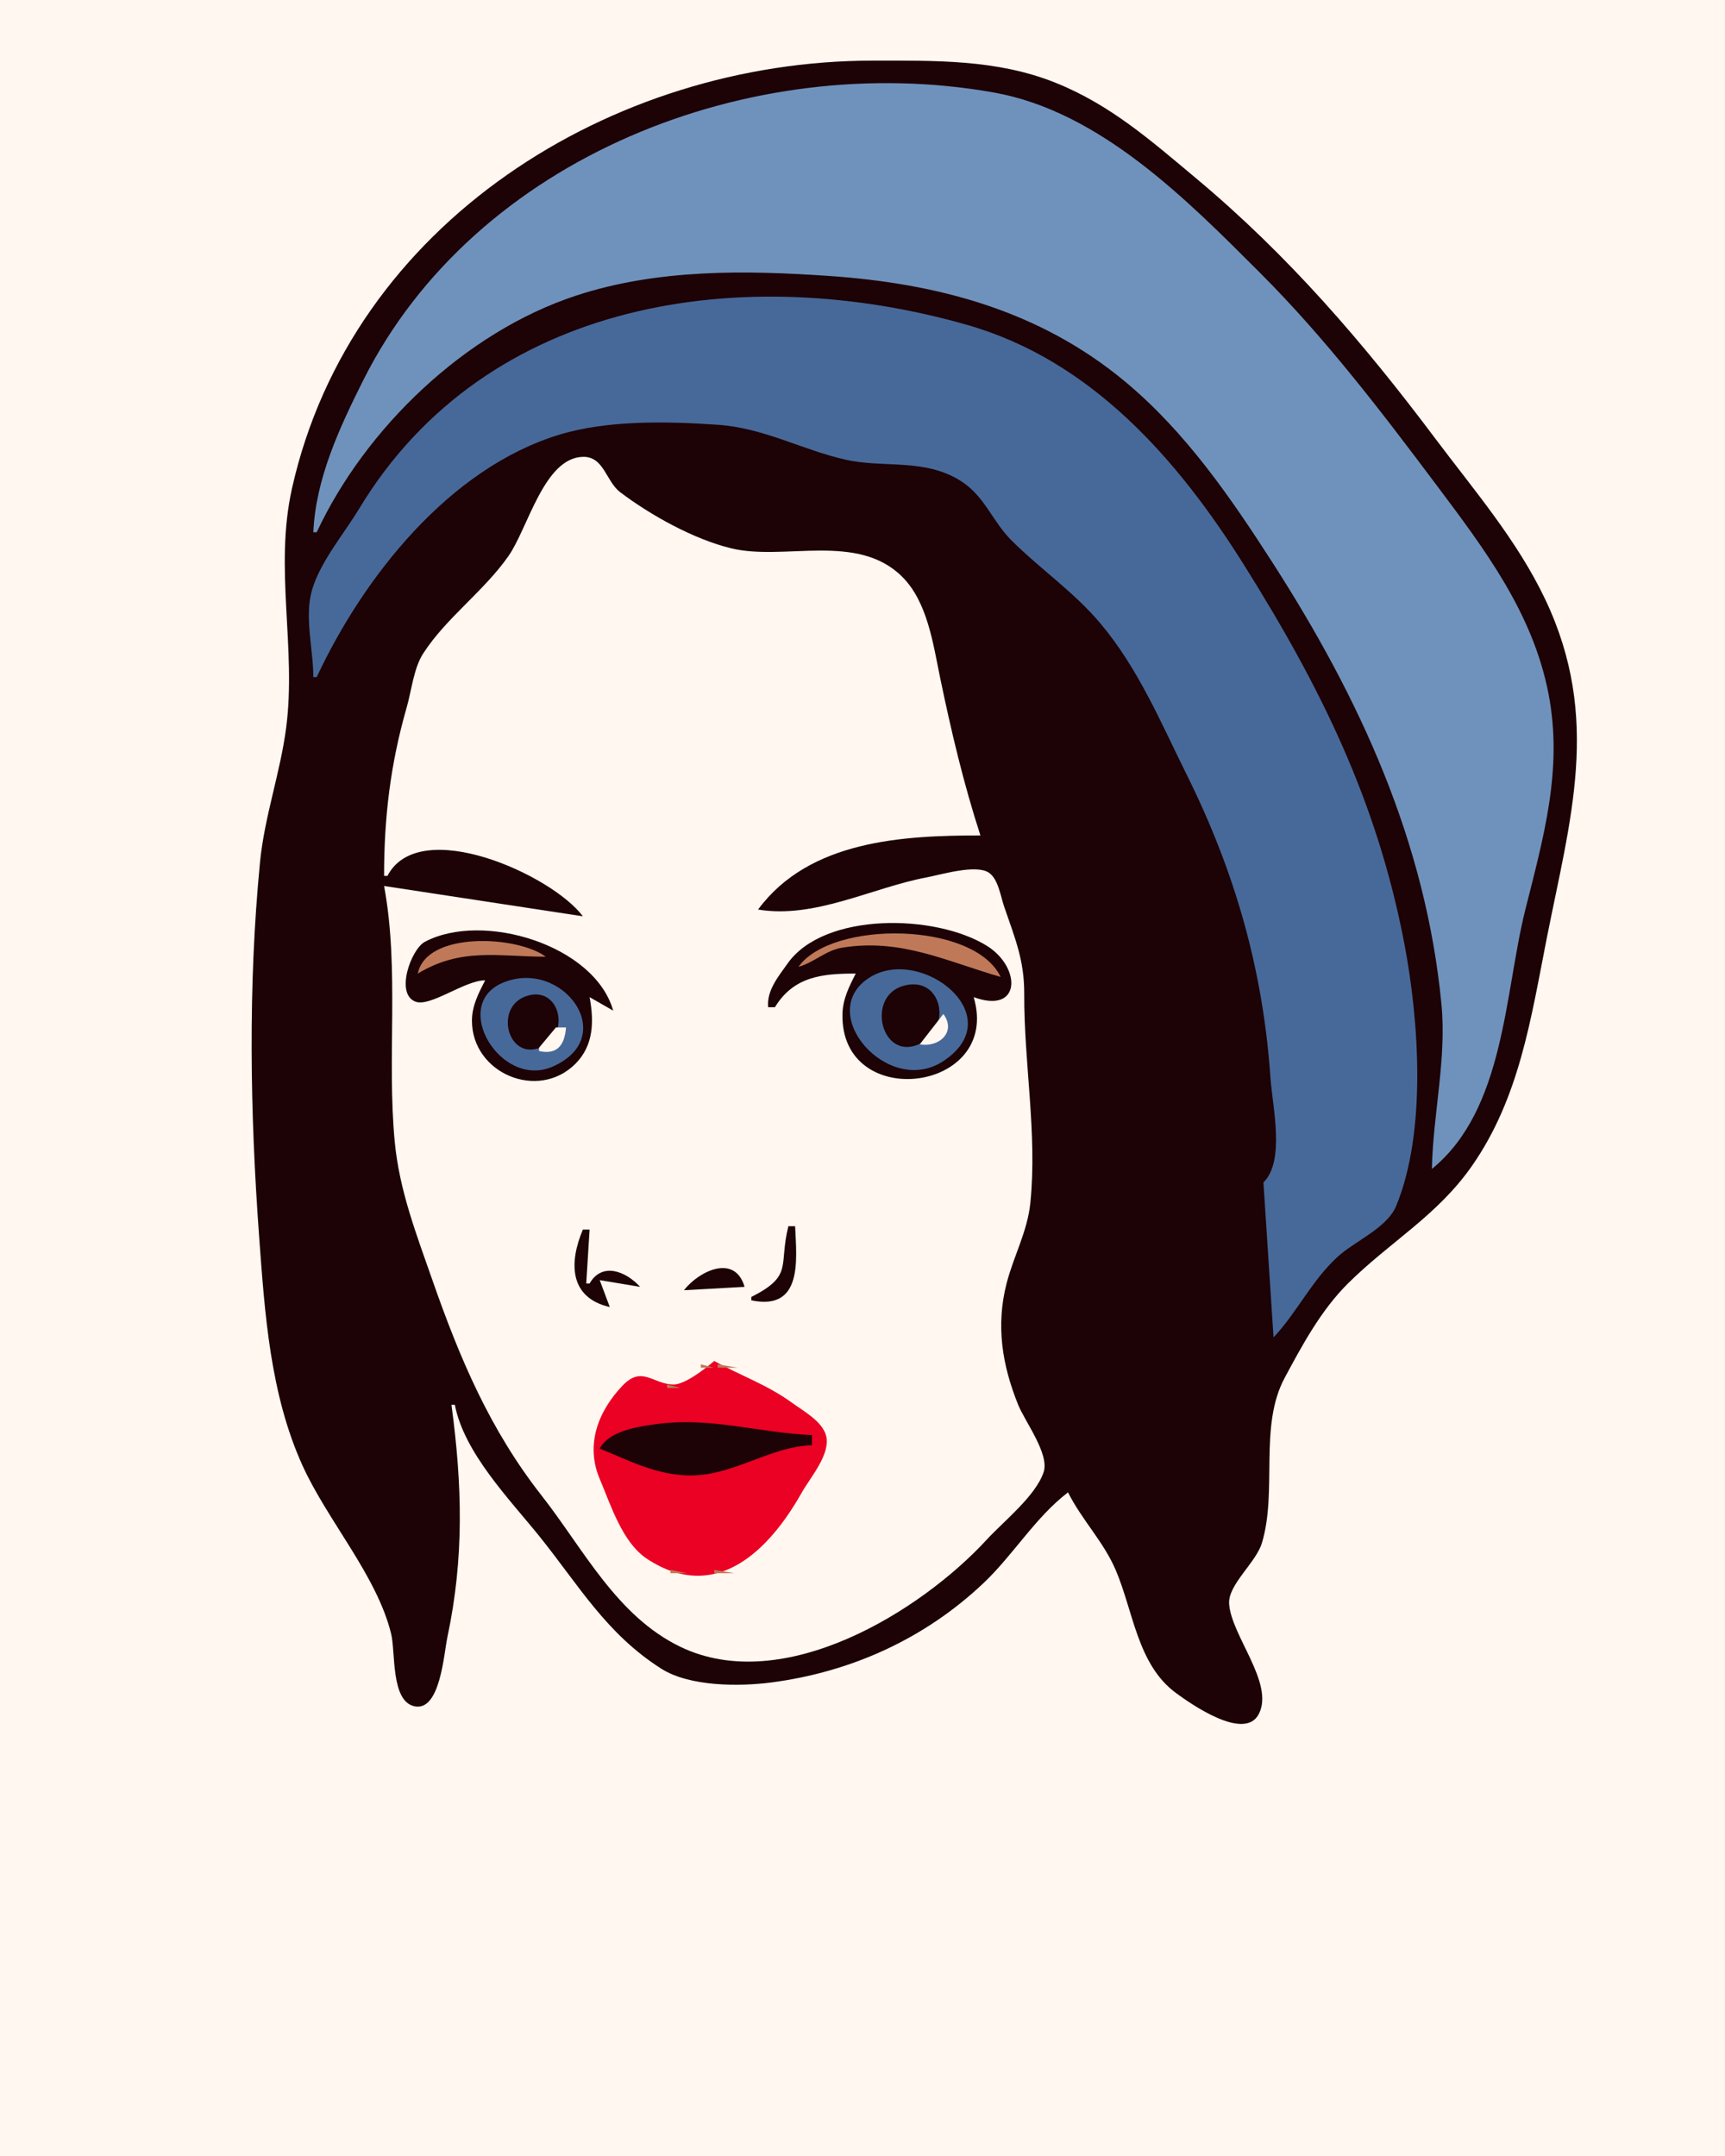 <?xml version="1.0" encoding="UTF-8"?>
<svg version="1.1" viewBox="0 0 512 640" xmlns="http://www.w3.org/2000/svg">
<path d="m0 0v640h512v-640h-512z" fill="#fff7f0"/>
<path d="m134 417h1c2.754 14.282 16.212 28.007 25.066 39 11.682 14.504 19.884 28.982 36.219 39.351 8.419 5.344 23.201 5.323 32.715 4.073 23.529-3.089 45.398-12.876 62.961-29.528 8.816-8.359 15.365-19.498 25.039-26.896 4.03 8.091 10.512 14.582 14.127 23 5.276 12.282 6.432 28.113 17.912 36.56 4.303 3.166 20.392 14.522 24.612 6.198 4.638-9.148-8.272-23.284-8.834-32.719-0.337-5.671 7.979-12.144 9.743-18.039 4.67-15.603-0.977-34.577 6.749-49 5.241-9.782 10.807-20.073 18.73-27.96 12.475-12.416 26.556-20.122 36.922-35.04 13.994-20.14 17.413-43.49 22.04-67 7.038-35.762 16.372-65.784-0.321-101-8.36-17.636-21.185-32.505-32.807-48-21.27-28.36-43.61-54.306-70.87-77.08-13.44-11.227-25.55-21.946-42-28.47-17.36-6.887-35.66-6.45-54-6.45-77.33 0-154.71 48.175-172.34 127-5.312 23.753 1.349 47.36-1.723 71-1.748 13.455-6.45 26.387-7.772 40-3.571 36.754-2.949 74.302-0.259 111 1.676 22.861 3.265 46.819 12.859 68 7.421 16.386 22.111 32.739 26.33 50 1.338 5.472-0.135 20.031 6.939 21.508 7.626 1.591 8.701-15.573 9.75-20.508 5.022-23.617 4.407-45.266 1.211-69z" fill="#1d0206"/>
<path d="m93 158h1c14.47-30.956 44.111-59.453 77-70.251 24.122-7.92 50.046-7.548 75-5.839 32.224 2.207 62.551 10.208 88 31.416 17.897 14.914 31.217 34.269 43.692 53.674 25.871 40.242 45.464 82.702 50.138 131 1.585 16.373-2.494 32.701-2.83 49 21.679-17.65 21.521-52.167 27.745-77 5.379-21.458 11.196-41.627 6.879-64-4.637-24.03-18.945-42.926-33.251-62-16.46-21.95-32.95-43.58-52.37-63-21.74-21.744-47.52-47.923-79-53.536-71.89-12.819-154.02 19.076-187.25 85.536-6.99 13.99-14.066 29.11-14.75 45z" fill="#6f92bc"/>
<path d="m93 201h1c13.941-29.824 39.359-61.998 72-71.961 14.358-4.382 32.121-3.974 47-2.95 13.845 0.954 25.01 7.445 38 10.373 11.198 2.525 23.298-0.461 33.999 6.202 7.299 4.544 9.464 12.019 15.214 17.746 8.553 8.519 18.499 15.275 26.348 24.59 11.301 13.412 17.979 29.474 25.687 45 14.338 28.881 22.642 57.887 24.842 90 0.573 8.376 4.437 24.608-2.09 31l3 46c7.036-7.49 11.236-16.764 19-23.907 5.089-4.681 14.689-8.524 17.411-15.132 9.104-22.098 6.758-55.185 2.392-77.961-8.07-42.12-24.77-75.9-47.38-112-19.72-31.51-45.42-61.02-82.42-71.572-65.85-18.791-142.54-8.153-180.4 54.572-4.53 7.5-11.418 15.56-13.951 24-2.399 8 0.351 17.77 0.351 26z" fill="#476999"/>
<path d="m114 260h1c9.435-18.123 48.871-0.295 58 12l-59-9c4.603 24.796 0.777 50.957 3.17 76 1.376 14.4 6.448 27.47 11.173 41 8.151 23.339 17.093 44.421 32.447 64 12.354 15.754 22.23 35.758 41.21 44.875 30.469 14.635 71.18-10.424 90.914-31.875 5.011-5.446 14.466-12.899 16.849-20 1.798-5.357-5.553-15.016-7.562-20-4.751-11.782-6.652-23.466-3.44-36 2.1-8.195 6.211-15.421 7.068-24 2.062-20.62-1.92-41.419-1.828-62 0.044-10.049-2.787-16.575-5.998-26-1.009-2.962-1.722-8.094-4.513-9.958-3.83-2.557-14.189 0.607-18.49 1.418-16.186 3.052-33.087 12.331-50 9.54 15.184-20.571 43.028-22 66-22-5.005-15.387-8.717-31.159-11.997-47-2.039-9.848-3.718-22.321-11.216-29.786-13.34-13.283-34.97-4.617-50.787-8.453-11.056-2.682-23.898-9.812-32.941-16.665-4.183-3.17-4.796-10.64-11.06-10.483-11.509 0.287-16.27 21.099-22.038 29.387-7.296 10.481-18.541 18.402-25.361 29-2.81 4.365-3.46 11.02-4.891 16-4.818 16.766-6.709 32.602-6.709 50z" fill="#fff7f0"/>
<path d="m228 299h2c5.619-9.222 14.175-10 24-10-1.988 3.89-3.843 7.532-3.945 12-0.671 29.316 47.316 23.332 38.945-5 14.214 5.179 14.097-8.853 3.999-15.186-15.248-9.562-48.383-10.154-59.229 5.187-2.8 3.96-6.249 8.049-5.77 12.999m-84-8c-1.972 3.859-3.919 7.548-3.92 12-1e-3 15.573 19.581 23.911 30.706 12.786 5.483-5.483 5.529-12.703 4.214-19.786l7 4c-5.468-19.481-38.729-29.528-55.895-20.427-4.067 2.155-8.91 15.451-2.787 17.765 4.412 1.668 14.581-6.321 20.682-6.338z" fill="#1d0206"/>
<path d="m237 287c4.675-1.296 8.088-4.903 13-5.695 17.478-2.818 30.942 4.071 47 8.695-7.865-16.507-50.153-16.852-60-3m-113 2c12.978-7.805 23.627-5.04 38-5-8.43-6.274-35.424-7.653-38 5z" fill="#bf7958"/>
<path d="m258.33 290.03c-16.889 10.285 5.131 35.825 21.628 24.977 20.248-13.315-6.364-34.272-21.628-24.977m-109.14 1.718c-15.598 6.597-0.507 31.587 14.811 24.887 20.231-8.849 2.853-32.358-14.811-24.887z" fill="#476999"/>
<path d="m268.02 292.67c-10.663 3.119-6.73 21.097 3.7 17.7 11.299-3.68 8.448-21.253-3.7-17.7m-112 3.09c-9.266 3.354-5.375 18.661 3.966 15.34 9.831-3.495 6.285-19.051-3.966-15.34z" fill="#1d0206"/>
<path d="m174 295 1 1-1-1m106 6-7 9c5.665 1.044 10.973-3.638 7-9z" fill="#fff7f0"/>
<path d="m166.67 304.33 0.666 0.334-0.666-0.334z" fill="#6f92bc"/>
<path d="m165 305-5 6v1c5.431 1.2 7.608-1.816 8-7h-3m259.33 42.667 0.334 0.666-0.334-0.666z" fill="#fff7f0"/>
<path d="m234 364c-2.971 11.76 1.626 14.619-11 21v1c15.395 3.206 13.42-12.217 13-22h-2m-61 1c-4.152 9.825-4.072 20.229 8 23l-3-8 12 2c-4.273-4.674-11.307-7.435-15-1h-1l1-16h-2m30 18 18-1c-2.857-9.847-13.439-4.812-18 1z" fill="#1d0206"/>
<path d="m212 404c-2.548 2.173-8.588 6.954-12 6.981-6.11 0.048-9.379-5.817-15.25 0.363-7.412 7.802-10.972 17.72-6.75 27.656 3.29 7.742 6.709 18.933 14.104 23.775 20.505 13.427 36.323-2.72 45.907-19.775 2.483-4.42 8.692-11.464 7.156-16.907-1.2-4.255-6.706-7.224-10.051-9.655-7.57-5.5-15.25-8.03-23.12-12.44z" fill="#ea0123"/>
<path d="m208 405v1h4l-4-1m5 0v1h6l-6-1m-15 6v1h4l-4-1z" fill="#bf7958"/>
<path d="m133.33 415.67 0.334 0.666-0.334-0.666z" fill="#fff7f0"/>
<path d="m234.67 416.33 0.666 0.334-0.666-0.334z" fill="#bf7958"/>
<path d="m178 430c9.885 4.048 18.926 8.907 30 7.83 11.319-1.101 21.665-8.499 33-8.83v-3c-15.591-0.669-30.21-5.433-45.996-3.281-5.7 0.777-14.085 1.936-17.004 7.281z" fill="#1d0206"/>
<path d="m242.67 422.33 0.666 0.334-0.666-0.334m-67.334 10.334 0.334 0.666-0.334-0.666m8 18 0.334 0.666-0.334-0.666m15.66 15.34v1h5l-5-1m13 0v1h6l-6-1z" fill="#bf7958"/>
<path d="m365 502 1 1-1-1z" fill="#fff7f0"/>
</svg>
